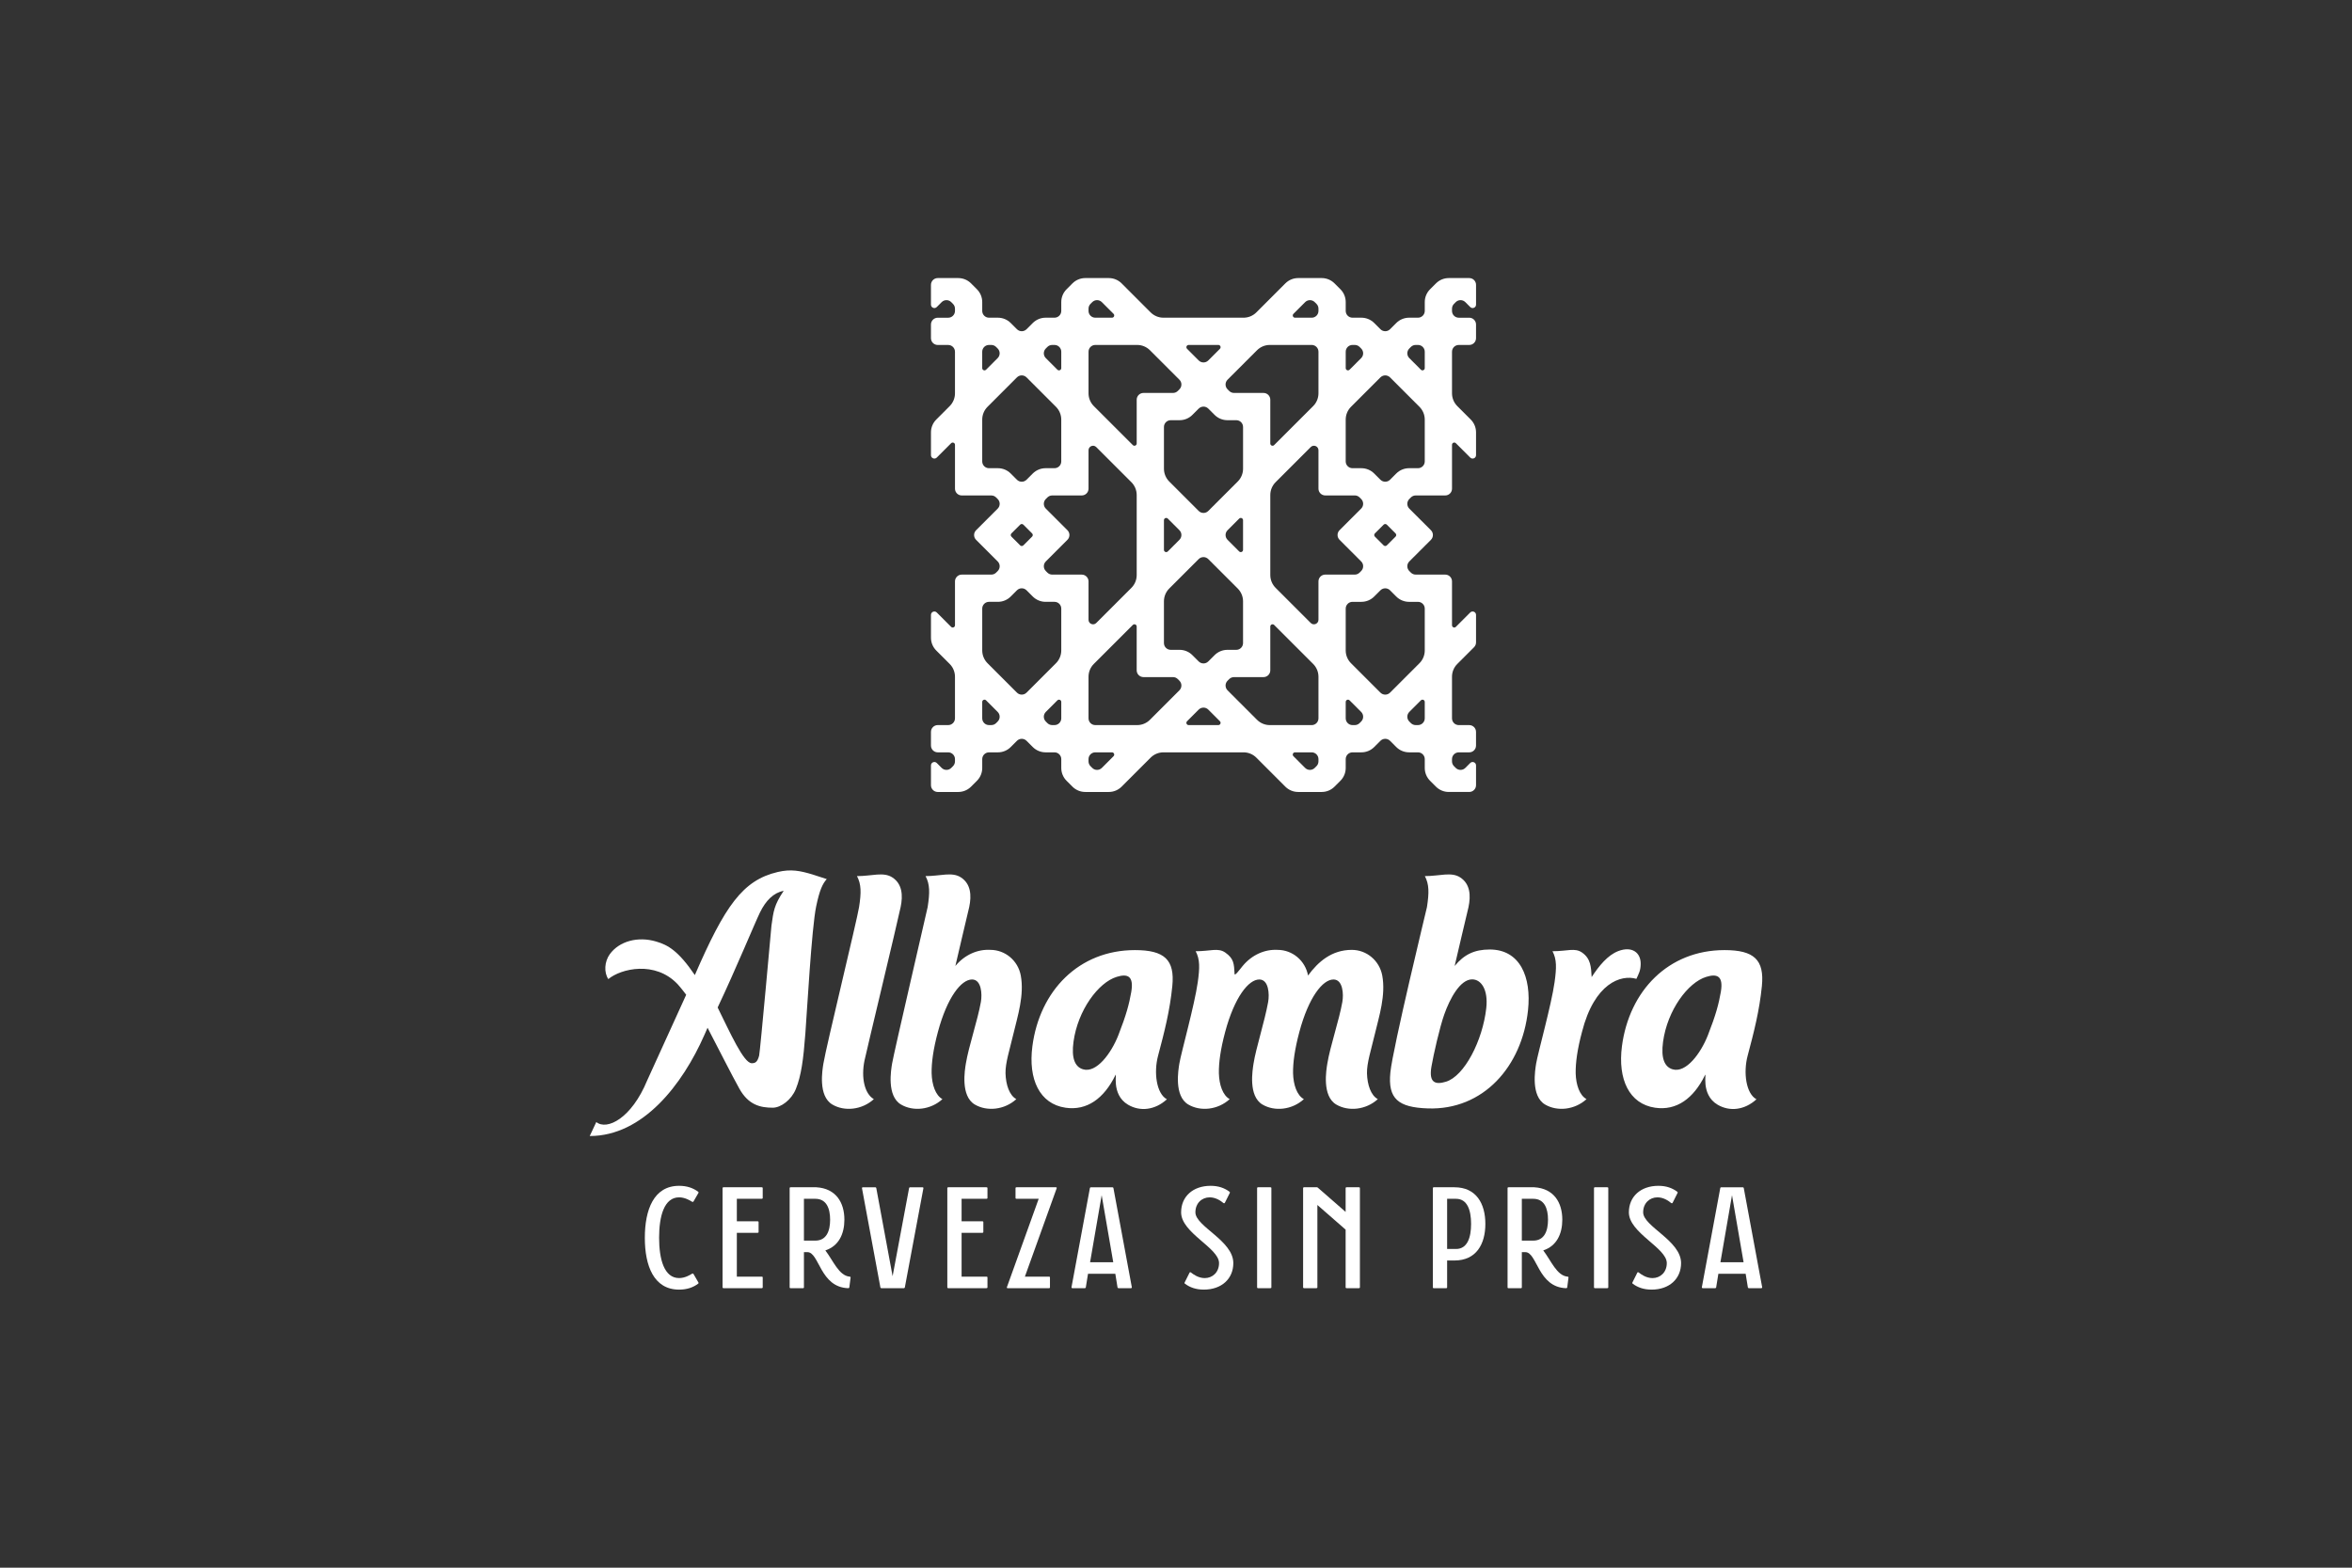 <svg xmlns="http://www.w3.org/2000/svg" xmlns:xlink="http://www.w3.org/1999/xlink" id="Capa_1" x="0px" y="0px" width="300px" height="200px" viewBox="0 0 300 200" xml:space="preserve"><rect x="0" y="0" width="300" height="200" fill="#333333" stroke="none"/><g>	<path fill="#FFFFFF" d="M187.53,97.341l-0.626,0.627c-0.338,0.338-0.887,0.338-1.224,0l-0.222-0.222  c-0.163-0.163-0.254-0.382-0.254-0.611v-0.287c0-0.478,0.387-0.866,0.865-0.866h1.334c0.477,0,0.865-0.387,0.865-0.865v-1.746  c0-0.478-0.389-0.866-0.865-0.866h-1.334c-0.479,0-0.865-0.387-0.865-0.865v-5.306c0-0.612,0.243-1.198,0.676-1.631l2.135-2.135  c0.162-0.162,0.254-0.382,0.254-0.612v-3.513c0-0.385-0.467-0.578-0.739-0.306l-1.833,1.833c-0.182,0.182-0.492,0.053-0.492-0.204  V74.17c0-0.478-0.388-0.865-0.865-0.865h-3.77c-0.229,0-0.449-0.091-0.611-0.253l-0.202-0.202  c-0.337-0.337-0.337-0.885,0.001-1.223l2.759-2.759c0.337-0.338,0.337-0.886-0.001-1.224l-2.758-2.757  c-0.338-0.338-0.338-0.885-0.001-1.223l0.202-0.202c0.162-0.163,0.383-0.254,0.612-0.254h3.769c0.478,0,0.865-0.387,0.865-0.865  v-5.596c0-0.257,0.311-0.385,0.492-0.204l1.833,1.833c0.272,0.272,0.739,0.079,0.739-0.306v-2.916c0-0.612-0.243-1.199-0.676-1.631  l-1.713-1.713c-0.433-0.433-0.676-1.02-0.676-1.631v-5.306c0-0.478,0.387-0.865,0.865-0.865h1.334c0.477,0,0.865-0.387,0.865-0.865  v-1.746c0-0.478-0.389-0.865-0.865-0.865h-1.334c-0.479,0-0.865-0.388-0.865-0.865v-0.289c0-0.229,0.091-0.45,0.254-0.612  l0.222-0.222c0.337-0.338,0.886-0.338,1.223,0l0.627,0.627c0.272,0.273,0.739,0.08,0.739-0.306v-2.526  c0-0.478-0.389-0.865-0.865-0.865h-2.613c-0.612,0-1.199,0.243-1.632,0.676l-0.754,0.754c-0.434,0.433-0.676,1.019-0.676,1.631  v1.13c0,0.477-0.388,0.865-0.866,0.865h-1.135c-0.612,0-1.199,0.243-1.632,0.675l-0.796,0.797c-0.339,0.338-0.886,0.338-1.225,0  l-0.796-0.796c-0.434-0.433-1.021-0.676-1.632-0.676h-1.136c-0.479,0-0.866-0.388-0.866-0.865v-1.131  c0-0.611-0.242-1.198-0.675-1.63l-0.754-0.754c-0.433-0.433-1.021-0.676-1.633-0.676h-3.002c-0.612,0-1.199,0.243-1.633,0.676  l-3.703,3.705c-0.433,0.433-1.02,0.676-1.632,0.676h-10.216c-0.612,0-1.2-0.243-1.633-0.676l-3.703-3.705  c-0.433-0.433-1.02-0.676-1.632-0.676h-3.003c-0.612,0-1.199,0.243-1.632,0.675l-0.754,0.755c-0.432,0.433-0.675,1.019-0.675,1.631  v1.13c0,0.477-0.388,0.865-0.866,0.865h-1.135c-0.611,0-1.198,0.243-1.632,0.675l-0.797,0.797c-0.337,0.338-0.886,0.338-1.223,0  l-0.797-0.796c-0.432-0.433-1.02-0.676-1.632-0.676h-1.135c-0.478,0-0.865-0.388-0.865-0.865v-1.13  c0-0.612-0.242-1.199-0.676-1.631l-0.753-0.755c-0.434-0.433-1.021-0.675-1.633-0.675h-2.612c-0.479,0-0.866,0.387-0.866,0.865  v2.526c0,0.386,0.467,0.579,0.739,0.306l0.626-0.626c0.338-0.338,0.886-0.338,1.224,0l0.22,0.222  c0.163,0.162,0.254,0.382,0.254,0.612v0.289c0,0.477-0.387,0.865-0.865,0.865h-1.332c-0.479,0-0.866,0.387-0.866,0.865v1.746  c0,0.478,0.388,0.865,0.866,0.865h1.332c0.478,0,0.865,0.387,0.865,0.865v5.306c0,0.611-0.243,1.198-0.675,1.631l-1.711,1.712  c-0.433,0.433-0.676,1.019-0.676,1.631v2.916c0,0.385,0.467,0.578,0.739,0.306l1.832-1.832c0.182-0.182,0.492-0.054,0.492,0.204  v5.596c0,0.478,0.387,0.865,0.866,0.865h3.769c0.23,0,0.45,0.091,0.612,0.254l0.202,0.202c0.337,0.338,0.337,0.885,0,1.223  l-2.759,2.757c-0.338,0.338-0.338,0.886,0,1.224l2.759,2.759c0.337,0.337,0.337,0.886,0,1.224l-0.202,0.201  c-0.163,0.163-0.382,0.253-0.612,0.253h-3.769c-0.479,0-0.866,0.388-0.866,0.865v5.596c0,0.257-0.311,0.385-0.492,0.204  l-1.832-1.833c-0.272-0.272-0.739-0.08-0.739,0.306v2.917c0,0.611,0.243,1.198,0.676,1.63l1.711,1.712  c0.433,0.433,0.675,1.02,0.675,1.631v5.306c0,0.478-0.387,0.865-0.865,0.865h-1.332c-0.479,0-0.866,0.388-0.866,0.866v1.746  c0,0.478,0.388,0.865,0.866,0.865h1.332c0.478,0,0.865,0.388,0.865,0.866v0.287c0,0.229-0.091,0.449-0.252,0.611l-0.222,0.222  c-0.338,0.338-0.886,0.338-1.224,0l-0.625-0.626c-0.272-0.273-0.739-0.08-0.739,0.306v2.526c0,0.478,0.388,0.864,0.866,0.864h2.613  c0.612,0,1.199-0.243,1.632-0.675l0.753-0.753c0.433-0.433,0.676-1.02,0.676-1.632v-1.129c0-0.478,0.388-0.866,0.865-0.866h1.135  c0.612,0,1.2-0.243,1.632-0.676l0.797-0.797c0.337-0.338,0.886-0.338,1.224,0l0.796,0.797c0.434,0.432,1.021,0.675,1.632,0.675  h1.135c0.478,0,0.866,0.388,0.866,0.866v1.129c0,0.612,0.243,1.199,0.675,1.632l0.753,0.753c0.433,0.432,1.019,0.675,1.631,0.675  h3.006c0.612,0,1.199-0.243,1.631-0.675l3.703-3.705c0.433-0.433,1.021-0.676,1.633-0.676h10.216c0.612,0,1.199,0.243,1.632,0.676  l3.702,3.705c0.433,0.432,1.021,0.675,1.633,0.675h3.005c0.612,0,1.198-0.243,1.631-0.675l0.753-0.753  c0.434-0.433,0.676-1.02,0.676-1.632v-1.129c0-0.478,0.388-0.866,0.866-0.866h1.135c0.612,0,1.199-0.243,1.633-0.676l0.796-0.797  c0.338-0.338,0.886-0.338,1.225,0l0.796,0.797c0.433,0.432,1.02,0.675,1.632,0.675h1.135c0.479,0,0.866,0.388,0.866,0.866v1.129  c0,0.612,0.243,1.199,0.676,1.632l0.753,0.753c0.433,0.432,1.02,0.675,1.631,0.675h2.615c0.477,0,0.865-0.387,0.865-0.864v-2.526  C188.27,97.261,187.803,97.068,187.53,97.341 M148.462,70.147v-3.783c0-0.257,0.31-0.385,0.492-0.204l1.482,1.483  c0.338,0.338,0.338,0.886,0,1.224l-1.482,1.484C148.772,70.533,148.462,70.404,148.462,70.147 M156.577,67.644l1.482-1.483  c0.183-0.181,0.492-0.053,0.492,0.204v3.783c0,0.257-0.31,0.385-0.492,0.204l-1.482-1.484  C156.238,68.529,156.238,67.982,156.577,67.644 M152.895,65.186l-3.757-3.757c-0.433-0.433-0.675-1.02-0.675-1.632v-5.325  c0-0.478,0.387-0.865,0.865-0.865h1.132c0.613,0,1.2-0.243,1.631-0.676l0.805-0.804c0.338-0.338,0.886-0.338,1.224,0l0.805,0.804  c0.433,0.433,1.02,0.676,1.632,0.676h1.132c0.479,0,0.865,0.387,0.865,0.865v5.325c0,0.611-0.242,1.199-0.675,1.631l-3.759,3.758  C153.78,65.524,153.232,65.524,152.895,65.186 M154.118,71.326l3.759,3.758c0.433,0.433,0.675,1.02,0.675,1.631v5.324  c0,0.479-0.387,0.866-0.865,0.866h-1.132c-0.612,0-1.199,0.242-1.632,0.675l-0.805,0.805c-0.338,0.338-0.886,0.338-1.224,0  l-0.805-0.805c-0.432-0.433-1.019-0.676-1.631-0.676h-1.132c-0.478,0-0.865-0.388-0.865-0.866v-5.324  c0-0.612,0.243-1.199,0.675-1.632l3.757-3.757C153.232,70.989,153.78,70.989,154.118,71.326 M155.603,44.499l-1.484,1.486  c-0.338,0.338-0.886,0.338-1.224,0l-1.484-1.486c-0.183-0.181-0.054-0.492,0.203-0.492h3.786  C155.656,44.007,155.785,44.318,155.603,44.499 M139.096,38.766l0.222-0.222c0.337-0.338,0.886-0.338,1.223,0l1.495,1.495  c0.181,0.182,0.053,0.492-0.204,0.492h-2.124c-0.478,0-0.865-0.388-0.865-0.865v-0.289  C138.842,39.148,138.933,38.928,139.096,38.766 M168.171,39.378v0.289c0,0.477-0.387,0.865-0.865,0.865h-2.123  c-0.258,0-0.386-0.311-0.204-0.492l1.494-1.495c0.338-0.338,0.886-0.338,1.223,0l0.223,0.222  C168.08,38.928,168.171,39.148,168.171,39.378 M138.842,97.134v-0.288c0-0.478,0.387-0.866,0.865-0.866h2.124  c0.257,0,0.385,0.311,0.204,0.493l-1.495,1.495c-0.337,0.338-0.886,0.338-1.223,0l-0.222-0.222  C138.933,97.584,138.842,97.363,138.842,97.134 M167.918,97.746l-0.223,0.222c-0.337,0.338-0.885,0.338-1.223,0l-1.494-1.495  c-0.182-0.182-0.054-0.493,0.204-0.493h2.123c0.479,0,0.865,0.388,0.865,0.866v0.288C168.171,97.363,168.08,97.584,167.918,97.746   M139.707,44.007h5.339c0.613,0,1.2,0.243,1.632,0.676l3.759,3.76c0.338,0.338,0.338,0.886,0,1.224l-0.208,0.209  c-0.163,0.163-0.383,0.254-0.612,0.254h-3.765c-0.478,0-0.865,0.387-0.865,0.865v5.584c0,0.256-0.311,0.386-0.493,0.204  l-4.975-4.974c-0.433-0.433-0.676-1.02-0.676-1.631v-5.306C138.842,44.395,139.229,44.007,139.707,44.007 M126.149,44.007h0.292  c0.23,0,0.45,0.091,0.612,0.253l0.201,0.201c0.338,0.338,0.338,0.886,0,1.224l-1.479,1.479c-0.182,0.182-0.493,0.053-0.493-0.204  v-2.088C125.284,44.395,125.672,44.007,126.149,44.007 M135.366,44.872v2.088c0,0.257-0.312,0.386-0.494,0.204l-1.479-1.479  c-0.337-0.338-0.337-0.885,0.001-1.224l0.201-0.201c0.163-0.163,0.382-0.253,0.612-0.253h0.292  C134.978,44.007,135.366,44.395,135.366,44.872 M125.284,91.639v-2.088c0-0.257,0.311-0.385,0.493-0.204l1.479,1.479  c0.337,0.338,0.337,0.886,0,1.223l-0.201,0.202c-0.163,0.162-0.382,0.253-0.612,0.253h-0.292  C125.672,92.504,125.284,92.117,125.284,91.639 M134.5,92.504h-0.292c-0.23,0-0.45-0.091-0.612-0.253l-0.201-0.202  c-0.338-0.337-0.338-0.885-0.001-1.223l1.479-1.479c0.182-0.182,0.494-0.054,0.494,0.204v2.088  C135.366,92.117,134.978,92.504,134.5,92.504 M125.284,58.866v-5.337c0-0.611,0.243-1.199,0.676-1.631l3.752-3.754  c0.338-0.338,0.886-0.338,1.225,0l3.753,3.754c0.432,0.433,0.675,1.02,0.675,1.631v5.337c0,0.478-0.388,0.865-0.866,0.865h-1.135  c-0.611,0-1.198,0.243-1.632,0.676l-0.796,0.797c-0.338,0.338-0.887,0.338-1.224,0l-0.797-0.797  c-0.432-0.433-1.02-0.676-1.632-0.676h-1.135C125.672,59.731,125.284,59.344,125.284,58.866 M126.149,76.78h1.135  c0.612,0,1.2-0.243,1.632-0.676l0.797-0.797c0.337-0.338,0.886-0.338,1.224,0l0.796,0.797c0.434,0.432,1.021,0.675,1.632,0.675  h1.135c0.478,0,0.866,0.388,0.866,0.866v5.336c0,0.611-0.243,1.198-0.675,1.631l-3.753,3.753c-0.338,0.338-0.887,0.338-1.225,0  l-3.752-3.753c-0.433-0.433-0.676-1.02-0.676-1.631v-5.336C125.284,77.168,125.672,76.78,126.149,76.78 M131.646,68.46  l-1.116,1.116c-0.112,0.113-0.296,0.113-0.408,0l-1.116-1.116c-0.113-0.113-0.113-0.295,0-0.408l1.116-1.116  c0.112-0.113,0.294-0.113,0.408,0l1.116,1.116C131.758,68.165,131.758,68.347,131.646,68.46 M133.597,73.052l-0.202-0.201  c-0.338-0.338-0.338-0.887,0-1.224l2.758-2.759c0.338-0.338,0.338-0.886,0-1.224l-2.758-2.757c-0.338-0.338-0.338-0.886,0-1.224  l0.202-0.202c0.162-0.163,0.382-0.253,0.611-0.253h3.769c0.478,0,0.866-0.387,0.866-0.865v-4.899c0-0.514,0.621-0.771,0.984-0.408  l4.483,4.482c0.434,0.433,0.677,1.02,0.677,1.632v10.215c0,0.612-0.243,1.199-0.677,1.632l-4.483,4.482  c-0.363,0.363-0.984,0.106-0.984-0.408v-4.9c0-0.478-0.388-0.865-0.866-0.865h-3.769C133.979,73.305,133.759,73.214,133.597,73.052   M145.046,92.505h-5.339c-0.478,0-0.865-0.387-0.865-0.865v-5.306c0-0.612,0.243-1.199,0.676-1.632l4.975-4.975  c0.182-0.181,0.493-0.052,0.493,0.204v5.584c0,0.478,0.387,0.866,0.865,0.866h3.765c0.229,0,0.45,0.09,0.612,0.253l0.208,0.209  c0.338,0.338,0.338,0.886,0,1.224l-3.759,3.76C146.246,92.262,145.659,92.505,145.046,92.505 M168.171,44.872v5.306  c0,0.611-0.242,1.198-0.676,1.631l-4.976,4.974c-0.182,0.182-0.492,0.053-0.492-0.204v-5.584c0-0.478-0.388-0.865-0.865-0.865  h-3.765c-0.229,0-0.45-0.092-0.612-0.254l-0.21-0.209c-0.338-0.338-0.338-0.886,0-1.224l3.76-3.76  c0.433-0.433,1.02-0.676,1.632-0.676h5.339C167.784,44.007,168.171,44.395,168.171,44.872 M181.729,44.872v2.088  c0,0.257-0.311,0.386-0.493,0.204l-1.478-1.479c-0.338-0.338-0.338-0.885,0-1.224l0.201-0.201c0.162-0.163,0.383-0.253,0.611-0.253  h0.293C181.341,44.007,181.729,44.395,181.729,44.872 M172.514,44.007h0.291c0.23,0,0.45,0.091,0.612,0.253l0.202,0.201  c0.337,0.338,0.337,0.886,0,1.224l-1.479,1.479c-0.183,0.182-0.493,0.053-0.493-0.204v-2.088  C171.647,44.395,172.035,44.007,172.514,44.007 M180.863,92.504h-0.293c-0.229,0-0.449-0.091-0.611-0.253l-0.201-0.202  c-0.338-0.337-0.338-0.885,0-1.223l1.478-1.479c0.183-0.182,0.493-0.054,0.493,0.204v2.088  C181.729,92.117,181.341,92.504,180.863,92.504 M171.647,91.639v-2.088c0-0.257,0.311-0.385,0.493-0.204l1.479,1.479  c0.337,0.338,0.337,0.886,0,1.223l-0.202,0.202c-0.162,0.162-0.382,0.253-0.612,0.253h-0.291  C172.035,92.504,171.647,92.117,171.647,91.639 M180.863,59.731h-1.135c-0.612,0-1.199,0.243-1.633,0.676l-0.795,0.797  c-0.339,0.338-0.887,0.338-1.225,0l-0.798-0.797c-0.433-0.433-1.019-0.676-1.631-0.676h-1.135c-0.479,0-0.866-0.388-0.866-0.865  v-5.337c0-0.611,0.243-1.199,0.676-1.631l3.754-3.754c0.338-0.338,0.886-0.338,1.225,0l3.752,3.754  c0.433,0.433,0.676,1.02,0.676,1.631v5.337C181.729,59.344,181.341,59.731,180.863,59.731 M181.729,77.646v5.336  c0,0.612-0.243,1.198-0.676,1.631l-3.752,3.753c-0.339,0.338-0.887,0.338-1.225,0l-3.754-3.753  c-0.433-0.433-0.676-1.02-0.676-1.631v-5.336c0-0.478,0.388-0.866,0.866-0.866h1.135c0.612,0,1.198-0.243,1.631-0.675l0.798-0.797  c0.338-0.338,0.886-0.338,1.225,0l0.795,0.797c0.434,0.433,1.021,0.676,1.633,0.676h1.135  C181.341,76.78,181.729,77.168,181.729,77.646 M175.368,68.052l1.116-1.116c0.113-0.113,0.295-0.113,0.407,0l1.116,1.116  c0.112,0.112,0.112,0.295,0,0.408l-1.116,1.116c-0.112,0.113-0.294,0.113-0.407,0l-1.117-1.116  C175.256,68.347,175.256,68.165,175.368,68.052 M172.805,73.305h-3.769c-0.478,0-0.865,0.388-0.865,0.865v4.9  c0,0.514-0.621,0.771-0.984,0.408l-4.482-4.482c-0.433-0.433-0.677-1.02-0.677-1.632V63.148c0-0.612,0.244-1.199,0.677-1.632  l4.482-4.482c0.363-0.363,0.984-0.106,0.984,0.408v4.899c0,0.478,0.388,0.865,0.865,0.865h3.769c0.229,0,0.449,0.091,0.612,0.253  l0.201,0.202c0.338,0.338,0.338,0.886,0,1.224l-2.759,2.757c-0.338,0.338-0.338,0.886,0,1.224l2.759,2.759  c0.338,0.337,0.338,0.886,0,1.224l-0.201,0.201C173.254,73.214,173.034,73.305,172.805,73.305 M160.335,91.829l-3.76-3.76  c-0.337-0.338-0.337-0.886,0-1.224l0.21-0.209c0.162-0.163,0.383-0.253,0.612-0.253h3.765c0.478,0,0.865-0.388,0.865-0.866v-5.584  c0-0.256,0.311-0.385,0.492-0.204l4.976,4.975c0.434,0.433,0.676,1.02,0.676,1.632v5.306c0,0.478-0.387,0.865-0.865,0.865h-5.339  C161.354,92.505,160.768,92.262,160.335,91.829 M151.41,92.013l1.484-1.485c0.338-0.338,0.886-0.338,1.224,0l1.484,1.485  c0.183,0.182,0.054,0.492-0.203,0.492h-3.786C151.356,92.505,151.228,92.195,151.41,92.013"></path>	<path fill-rule="evenodd" clip-rule="evenodd" fill="#FFFFFF" d="M203.017,124.65c0.929-1.414,2.038-2.799,3.405-3.318  c1.723-0.654,2.87,0.179,2.849,1.649c-0.011,0.896-0.271,1.275-0.547,1.896c-1.957-0.576-5.353,0.535-6.938,6.766  c-0.6,2.235-0.828,3.943-0.807,5.283c0.041,1.469,0.496,2.815,1.384,3.298c-1.518,1.381-3.739,1.6-5.287,0.686  c-1.841-1.091-1.269-4.425-1.137-5.235c0.223-1.347,1.943-7.479,2.347-10.361c0.259-1.855,0.288-2.915-0.263-3.96  c1.906,0,2.846-0.475,3.769,0.168C202.907,122.299,202.943,123.365,203.017,124.65 M161.755,127.827  c0.179-0.999,0.074-2.869-1.128-2.869c-1.37,0-3.162,2.249-4.354,6.686c-0.598,2.235-0.827,3.943-0.803,5.283  c0.041,1.469,0.494,2.815,1.38,3.298c-1.519,1.381-3.736,1.6-5.282,0.686c-1.847-1.091-1.272-4.425-1.138-5.235  c0.221-1.347,1.943-7.479,2.345-10.361c0.259-1.855,0.288-2.915-0.265-3.96c1.907,0,2.847-0.475,3.773,0.168  c1.113,0.777,1.114,1.438,1.188,2.719c0.005,0.352,0.656-0.552,1.029-1.004c1.203-1.452,2.859-2.147,4.459-2.056  c1.884,0,3.525,1.353,3.884,3.272c1.313-1.796,3.051-3.272,5.579-3.272c1.885,0,3.525,1.353,3.886,3.272  c0.463,2.5-0.403,5.202-0.9,7.29c-0.536,2.255-1.071,3.844-1.049,5.184c0.042,1.469,0.495,2.815,1.382,3.298  c-1.518,1.381-3.752,1.6-5.301,0.686c-1.844-1.091-1.271-4.425-1.136-5.235c0.361-2.206,1.493-5.477,1.913-7.848  c0.179-0.999,0.075-2.869-1.129-2.869c-1.371,0-3.163,2.249-4.353,6.686c-0.597,2.235-0.826,3.943-0.804,5.283  c0.04,1.469,0.494,2.815,1.381,3.298c-1.518,1.381-3.737,1.6-5.286,0.686c-1.838-1.091-1.259-4.422-1.134-5.235  C160.185,133.774,161.312,130.298,161.755,127.827 M118.321,115.731c0.29-1.851,0.29-2.915-0.266-3.961  c1.91,0,3.378-0.58,4.521,0.173c1.261,0.825,1.36,2.293,1.047,3.777c-0.056,0.259-1.725,7.269-1.766,7.516  c1.202-1.452,2.861-2.147,4.46-2.056c1.883,0,3.526,1.353,3.884,3.272c0.463,2.5-0.407,5.202-0.902,7.29  c-0.534,2.255-1.07,3.844-1.046,5.184c0.042,1.469,0.495,2.815,1.379,3.298c-1.515,1.381-3.75,1.6-5.296,0.686  c-1.846-1.091-1.273-4.425-1.139-5.235c0.364-2.206,1.493-5.477,1.915-7.848c0.178-0.999,0.076-2.869-1.127-2.869  c-1.37,0-3.163,2.249-4.354,6.686c-0.6,2.235-0.826,3.943-0.802,5.283c0.041,1.469,0.494,2.815,1.378,3.298  c-1.516,1.381-3.734,1.6-5.283,0.686c-1.846-1.091-1.272-4.425-1.136-5.235C114.009,134.328,118.281,115.996,118.321,115.731   M110.267,135.304c-0.45,2.198,0.012,4.242,1.194,4.921c-1.518,1.381-3.75,1.6-5.296,0.686c-1.845-1.091-1.271-4.425-1.137-5.235  c0.362-2.206,4.295-18.321,4.545-19.943c0.291-1.851,0.291-2.915-0.264-3.961c1.908,0,3.38-0.58,4.52,0.173  c1.261,0.825,1.359,2.293,1.047,3.777C114.419,117.9,110.483,134.249,110.267,135.304 M91.537,128.532  c1.567,3.169,3.319,7.109,4.346,7.109c0.404,0,0.717-0.085,0.946-0.972c0.125-0.482,1.571-16.572,1.571-16.572  c0.264-1.869,0.33-2.614,1.562-4.45c-1.289,0.242-2.279,1.232-3.028,2.767C96.268,117.781,93.812,123.738,91.537,128.532   M99.209,111.244c-4.492,1.051-6.743,4.329-10.582,13.152c-2.135-3.142-3.447-3.836-4.909-4.272  c-2.348-0.708-4.736-0.053-5.941,1.612c-0.677,0.942-0.762,2.309-0.187,3.173c1.624-1.349,5.981-2.369,8.836,0.643  c0.382,0.404,1.126,1.387,1.098,1.359l-4.98,10.938c-1.994,4.831-5.125,6.399-6.486,5.297l-0.837,1.784  c6.791,0,11.836-6.569,14.622-12.887l0.407-0.926c1.709,3.275,2.964,5.798,4.049,7.756c1.158,2.091,2.673,2.444,4.265,2.444  c1.038,0,2.384-0.994,2.948-2.388c0.689-1.706,0.959-3.74,1.213-7.086c0.204-2.686,0.801-13.446,1.375-16.188  c0.447-2.153,0.828-2.91,1.354-3.505l-1.834-0.594C102.067,111.09,100.89,110.85,99.209,111.244 M219.493,126.551  c-0.265,1.527-0.635,2.935-1.647,5.512c-0.899,2.301-2.794,4.877-4.511,4.354c-1.016-0.306-1.502-1.394-1.21-3.517  c0.55-4.016,3.166-7.564,5.513-8.276C218.967,124.215,219.853,124.45,219.493,126.551 M224.038,140.245  c-1.516,1.382-3.417,1.602-4.963,0.686c-2.237-1.324-1.326-4.321-1.606-3.755c-1.461,2.967-3.625,4.549-6.368,4.143  c-3.29-0.486-4.771-3.618-4.22-7.852c0.93-7.056,5.913-12.256,13.084-12.256c3.754,0,5.1,1.219,4.765,4.588  c-0.314,3.142-1.001,5.828-1.816,8.886C222.344,136.814,222.698,139.516,224.038,140.245 M182.582,136.076  c0.264-1.531,1.047-5.007,1.638-6.665c0.706-1.989,2.009-4.466,3.556-4.466c1.165,0,2.063,1.332,1.799,3.676  c-0.463,4.138-2.793,8.668-5.141,9.379C183.104,138.404,182.221,138.171,182.582,136.076 M182.008,115.731  c0.285-1.851,0.285-2.915-0.266-3.961c1.907,0,3.378-0.58,4.518,0.173c1.262,0.825,1.359,2.293,1.05,3.777  c-0.057,0.259-1.728,7.269-1.768,7.516c1.201-1.452,2.503-2.102,4.474-2.102c3.867,0,5.336,3.501,4.884,7.746  c-0.764,7.176-5.703,12.777-12.79,12.528c-3.755-0.131-5.104-1.219-4.768-4.587C177.655,133.682,181.994,115.821,182.008,115.731   M144.294,126.551c-0.265,1.527-0.637,2.935-1.646,5.512c-0.9,2.301-2.795,4.877-4.512,4.354c-1.015-0.306-1.5-1.394-1.209-3.517  c0.549-4.016,3.167-7.564,5.512-8.276C143.767,124.215,144.653,124.45,144.294,126.551 M148.839,140.245  c-1.515,1.382-3.417,1.602-4.964,0.686c-2.239-1.324-1.327-4.321-1.606-3.755c-1.46,2.967-3.626,4.549-6.368,4.143  c-3.292-0.486-4.773-3.618-4.218-7.852c0.926-7.056,5.912-12.256,13.082-12.256c3.755,0,5.101,1.219,4.765,4.588  c-0.313,3.142-1,5.828-1.816,8.886C147.144,136.814,147.498,139.516,148.839,140.245"></path>	<path fill="#FFFFFF" d="M88.259,162.503c0.082-0.056,0.143-0.037,0.204,0.037l0.627,1.086c0.02,0.035,0.02,0.091-0.021,0.127  c-0.647,0.496-1.457,0.772-2.448,0.772c-3.239,0-4.372-3.053-4.372-6.604c0-3.586,1.133-6.639,4.372-6.639  c0.991,0,1.8,0.276,2.448,0.772c0.041,0.038,0.041,0.092,0.021,0.129l-0.627,1.085c-0.061,0.074-0.122,0.093-0.204,0.037  c-0.262-0.165-0.91-0.552-1.638-0.552c-1.903,0-2.552,2.391-2.552,5.149c0,2.76,0.649,5.149,2.552,5.149  C87.35,163.054,87.997,162.668,88.259,162.503"></path>	<path fill="#FFFFFF" d="M92.164,164.231v-12.654c0-0.073,0.04-0.109,0.121-0.109h4.878c0.081,0,0.122,0.036,0.122,0.109v1.251  c0,0.074-0.041,0.111-0.122,0.111h-3.178v2.868h2.652c0.081,0,0.122,0.037,0.122,0.111v1.25c0,0.074-0.041,0.11-0.122,0.11h-2.652  v5.591h3.178c0.081,0,0.122,0.037,0.122,0.112v1.249c0,0.073-0.041,0.11-0.122,0.11h-4.878  C92.204,164.342,92.164,164.305,92.164,164.231"></path>	<path fill="#FFFFFF" d="M107.703,155.606c0,1.82-0.728,3.365-2.428,3.916c1.013,1.325,1.721,3.219,3.097,3.348  c0.081,0,0.141,0.055,0.121,0.13l-0.161,1.249c-0.02,0.056-0.062,0.094-0.123,0.094c-3.623-0.094-3.702-4.599-5.221-4.599h-0.445  v4.487c0,0.073-0.041,0.111-0.123,0.111h-1.579c-0.08,0-0.121-0.038-0.121-0.111v-12.653c0-0.074,0.041-0.11,0.121-0.11h3.279  C106.631,151.613,107.703,153.416,107.703,155.606 M102.543,152.939v5.334H104c1.397,0,1.883-1.197,1.883-2.667  c0-1.472-0.486-2.667-1.883-2.667H102.543z"></path>	<path fill="#FFFFFF" d="M110.068,151.468h1.579c0.061,0,0.102,0.036,0.122,0.092l2.084,11.256l2.105-11.256  c0.02-0.056,0.062-0.092,0.121-0.092h1.579c0.082,0,0.142,0.055,0.122,0.128l-2.368,12.653c-0.02,0.056-0.061,0.093-0.121,0.093  h-2.874c-0.062,0-0.101-0.037-0.122-0.093l-2.347-12.653C109.927,151.522,109.988,151.468,110.068,151.468"></path>	<path fill="#FFFFFF" d="M120.832,164.231v-12.654c0-0.073,0.04-0.109,0.122-0.109h4.877c0.081,0,0.121,0.036,0.121,0.109v1.251  c0,0.074-0.04,0.111-0.121,0.111h-3.178v2.868h2.651c0.082,0,0.122,0.037,0.122,0.111v1.25c0,0.074-0.04,0.11-0.122,0.11h-2.651  v5.591h3.178c0.081,0,0.121,0.037,0.121,0.112v1.249c0,0.073-0.04,0.11-0.121,0.11h-4.877  C120.872,164.342,120.832,164.305,120.832,164.231"></path>	<path fill="#FFFFFF" d="M129.531,152.828v-1.25c0-0.074,0.041-0.11,0.122-0.11h5.02c0.101,0,0.141,0.055,0.101,0.146l-4.048,11.257  h3.076c0.082,0,0.122,0.037,0.122,0.112v1.249c0,0.073-0.04,0.111-0.122,0.111h-5.262c-0.101,0-0.141-0.056-0.101-0.147  l4.047-11.256h-2.833C129.572,152.939,129.531,152.901,129.531,152.828"></path>	<path fill="#FFFFFF" d="M139.144,151.468h2.751c0.061,0,0.101,0.036,0.122,0.092l2.347,12.653c0.021,0.074-0.04,0.129-0.122,0.129  h-1.578c-0.061,0-0.102-0.035-0.122-0.093l-0.283-1.746h-3.481l-0.283,1.746c-0.021,0.058-0.061,0.093-0.122,0.093h-1.579  c-0.081,0-0.141-0.055-0.122-0.129l2.348-12.653C139.041,151.504,139.082,151.468,139.144,151.468 M141.996,161.031l-1.477-8.552  l-1.478,8.552H141.996z"></path>	<path fill="#FFFFFF" d="M151.118,163.754c-0.041-0.037-0.041-0.093-0.021-0.128l0.627-1.253c0.041-0.09,0.122-0.09,0.203-0.018  c0.283,0.221,0.931,0.699,1.74,0.699c0.992,0,1.823-0.736,1.823-1.913c0-1.949-4.837-3.845-4.837-6.474  c0-2.005,1.496-3.385,3.763-3.385c0.992,0,1.78,0.276,2.429,0.772c0.04,0.038,0.04,0.092,0.021,0.129l-0.627,1.251  c-0.042,0.092-0.122,0.092-0.203,0.036c-0.283-0.239-0.932-0.717-1.74-0.717c-0.991,0-1.821,0.736-1.821,1.913  c0,1.803,4.836,3.605,4.836,6.474c0,2.006-1.497,3.384-3.764,3.384C152.557,164.525,151.766,164.249,151.118,163.754"></path>	<path fill="#FFFFFF" d="M160.345,164.231v-12.654c0-0.073,0.04-0.109,0.121-0.109h1.578c0.082,0,0.122,0.036,0.122,0.109v12.654  c0,0.073-0.04,0.11-0.122,0.11h-1.578C160.385,164.342,160.345,164.305,160.345,164.231"></path>	<path fill="#FFFFFF" d="M166.212,164.231v-12.654c0-0.073,0.041-0.109,0.121-0.109h1.66c0.019,0,0.062,0.019,0.08,0.036  l3.563,3.108v-3.035c0-0.073,0.041-0.109,0.121-0.109h1.579c0.081,0,0.121,0.036,0.121,0.109v12.654c0,0.073-0.04,0.11-0.121,0.11  h-1.579c-0.08,0-0.121-0.037-0.121-0.11v-7.357l-3.603-3.146v10.503c0,0.073-0.04,0.11-0.122,0.11h-1.578  C166.253,164.342,166.212,164.305,166.212,164.231"></path>	<path fill="#FFFFFF" d="M182.762,164.231v-12.653c0-0.074,0.039-0.11,0.12-0.11h2.632c2.792,0,3.945,2.098,3.945,4.672  c0,2.575-1.153,4.67-3.945,4.67h-0.932v3.422c0,0.073-0.039,0.111-0.121,0.111h-1.579  C182.801,164.343,182.762,164.305,182.762,164.231 M185.716,159.34c1.437,0,1.923-1.436,1.923-3.2c0-1.767-0.486-3.2-1.923-3.2  h-1.134v6.4H185.716z"></path>	<path fill="#FFFFFF" d="M199.273,155.606c0,1.82-0.729,3.365-2.43,3.916c1.012,1.325,1.72,3.219,3.096,3.348  c0.082,0,0.144,0.055,0.122,0.13l-0.161,1.249c-0.021,0.056-0.061,0.094-0.123,0.094c-3.621-0.094-3.702-4.599-5.221-4.599h-0.445  v4.487c0,0.073-0.041,0.111-0.122,0.111h-1.578c-0.081,0-0.121-0.038-0.121-0.111v-12.653c0-0.074,0.04-0.11,0.121-0.11h3.278  C198.199,151.613,199.273,153.416,199.273,155.606 M194.111,152.939v5.334h1.457c1.397,0,1.883-1.197,1.883-2.667  c0-1.472-0.485-2.667-1.883-2.667H194.111z"></path>	<path fill="#FFFFFF" d="M203.315,164.231v-12.654c0-0.073,0.042-0.109,0.122-0.109h1.579c0.081,0,0.121,0.036,0.121,0.109v12.654  c0,0.073-0.04,0.11-0.121,0.11h-1.579C203.357,164.342,203.315,164.305,203.315,164.231"></path>	<path fill="#FFFFFF" d="M208.232,163.754c-0.04-0.037-0.04-0.093-0.02-0.128l0.626-1.253c0.041-0.09,0.122-0.09,0.203-0.018  c0.283,0.221,0.932,0.699,1.74,0.699c0.991,0,1.821-0.736,1.821-1.913c0-1.949-4.837-3.845-4.837-6.474  c0-2.005,1.498-3.385,3.765-3.385c0.991,0,1.781,0.276,2.428,0.772c0.042,0.038,0.042,0.092,0.021,0.129l-0.628,1.251  c-0.04,0.092-0.121,0.092-0.202,0.036c-0.284-0.239-0.931-0.717-1.739-0.717c-0.992,0-1.823,0.736-1.823,1.913  c0,1.803,4.837,3.605,4.837,6.474c0,2.006-1.498,3.384-3.763,3.384C209.67,164.525,208.88,164.249,208.232,163.754"></path>	<path fill="#FFFFFF" d="M219.544,151.468h2.752c0.061,0,0.101,0.036,0.121,0.092l2.348,12.653c0.021,0.074-0.04,0.129-0.121,0.129  h-1.579c-0.061,0-0.102-0.035-0.121-0.093l-0.284-1.746h-3.48l-0.283,1.746c-0.021,0.058-0.061,0.093-0.122,0.093h-1.578  c-0.081,0-0.142-0.055-0.122-0.129l2.349-12.653C219.442,151.504,219.482,151.468,219.544,151.468 M222.396,161.031l-1.477-8.552  l-1.478,8.552H222.396z"></path></g></svg>